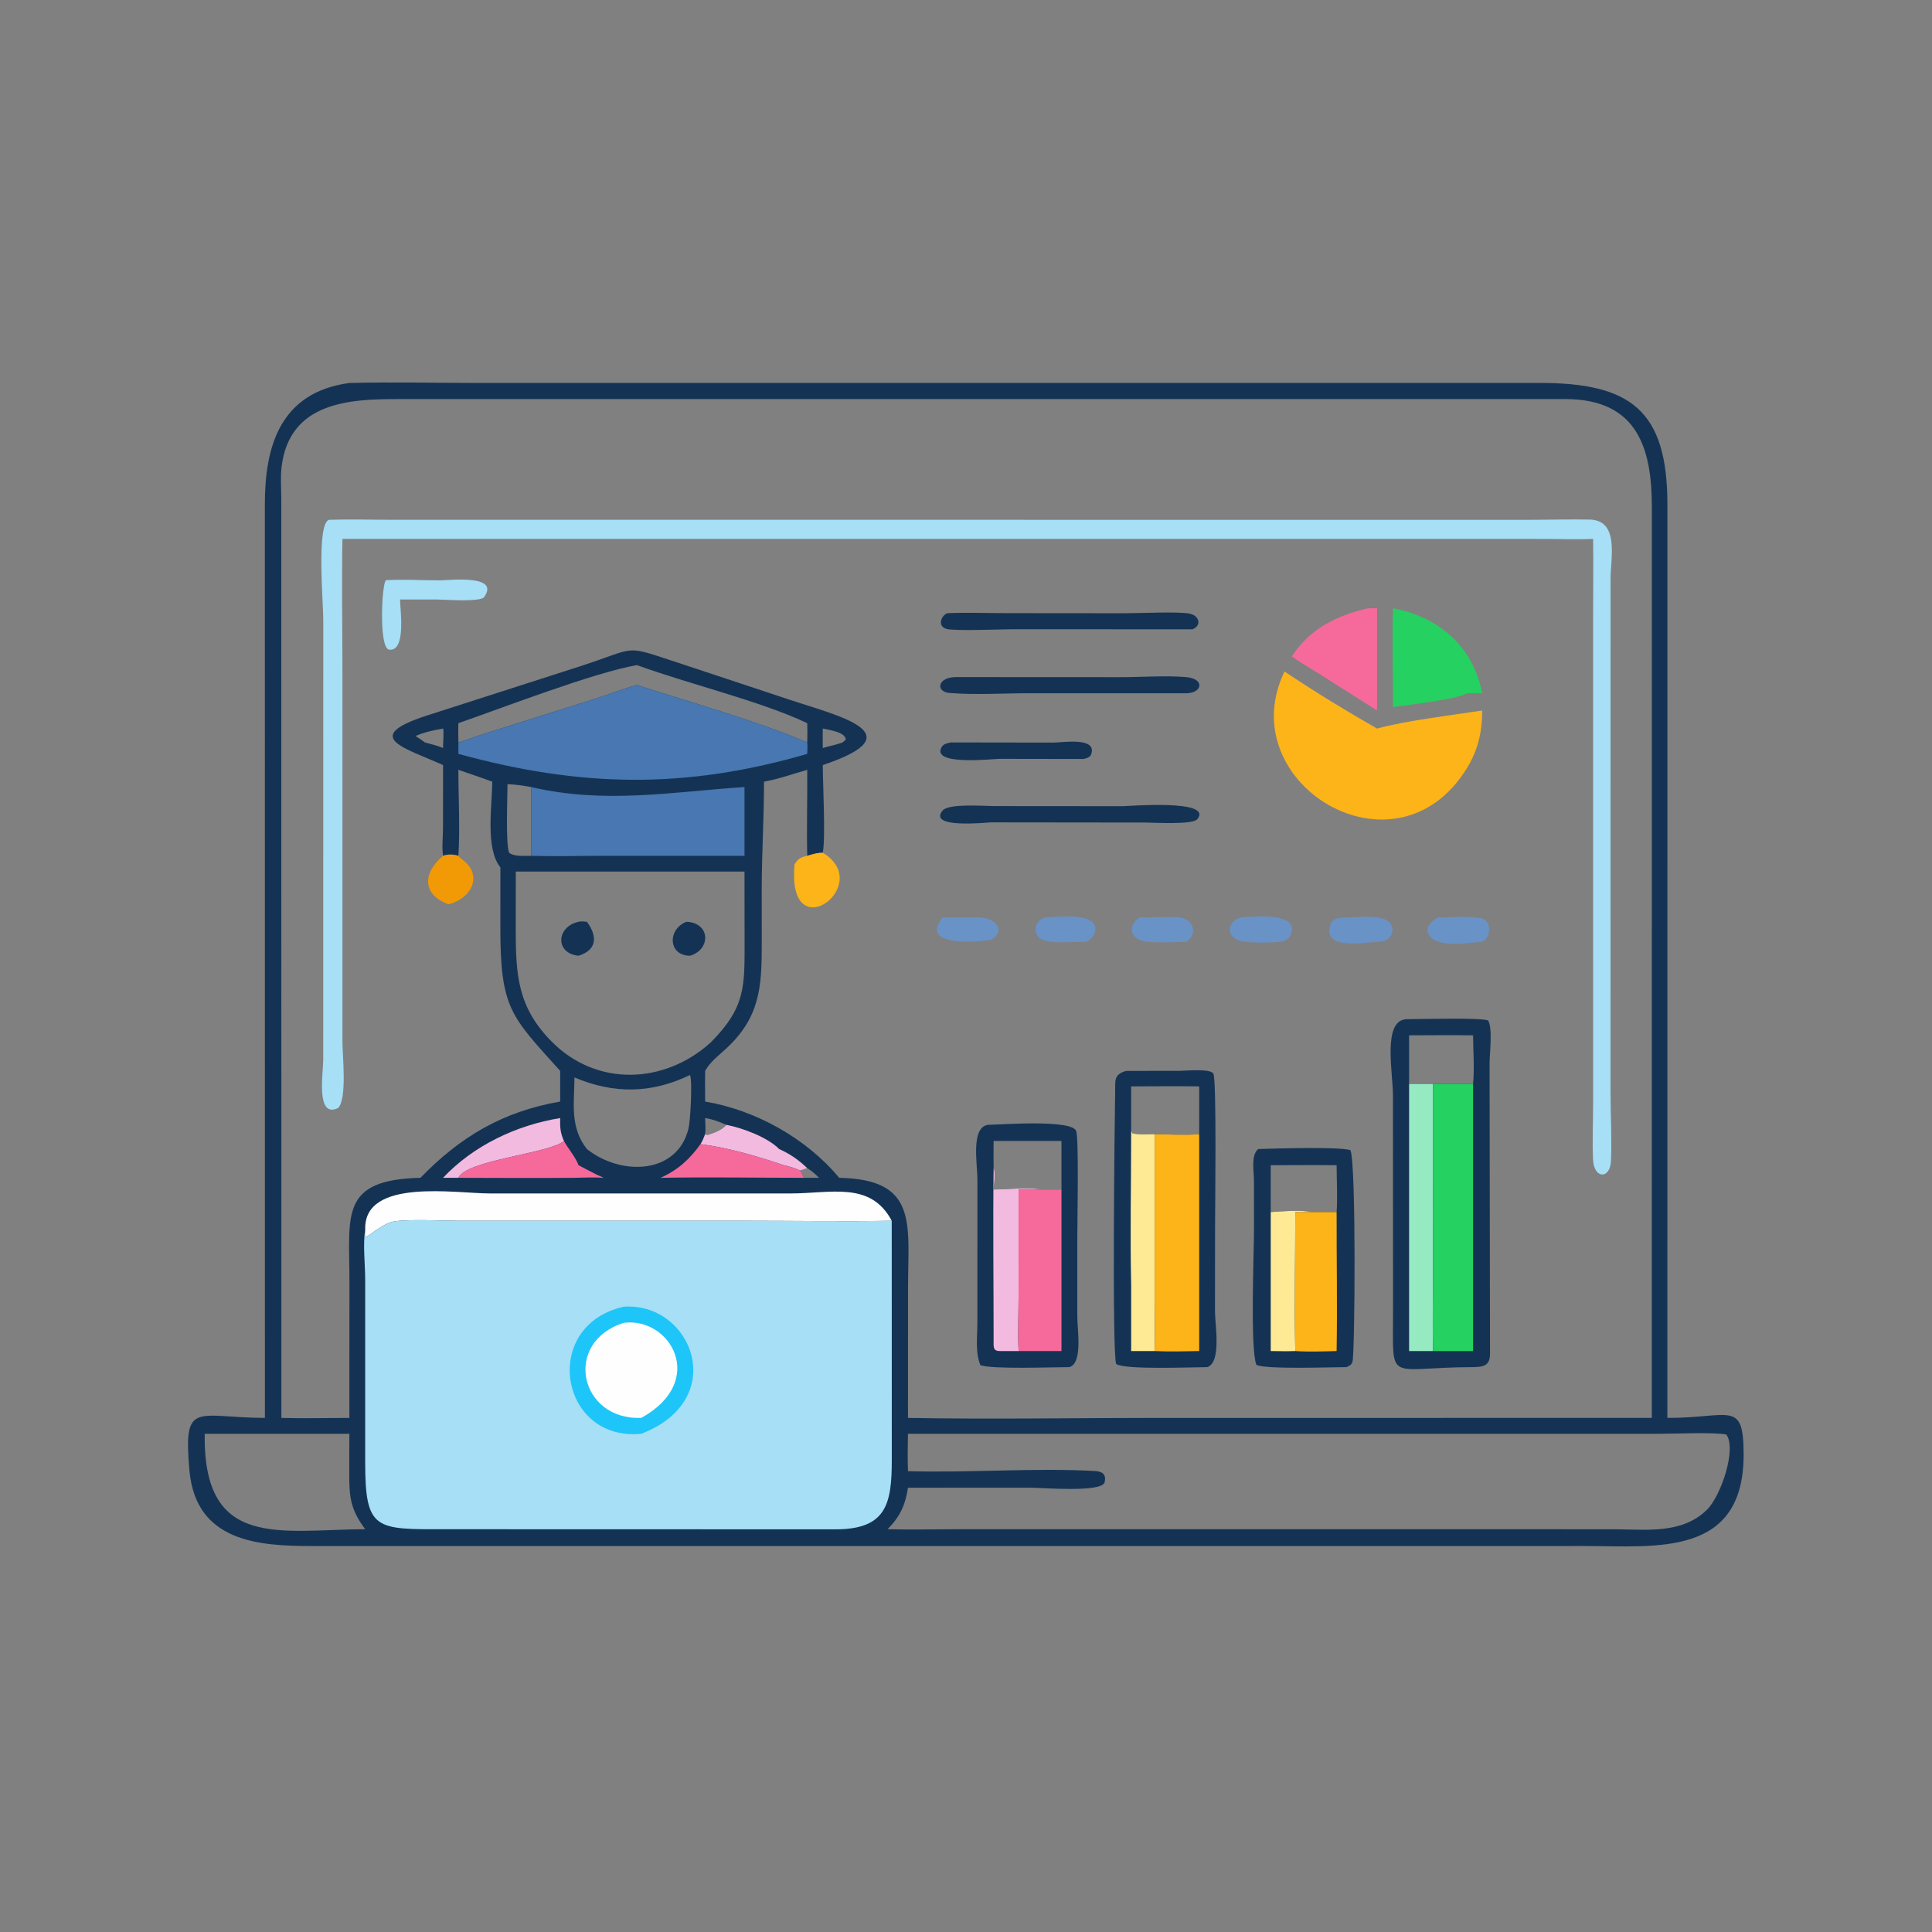 <?xml version="1.0" encoding="utf-8" ?>
<svg xmlns="http://www.w3.org/2000/svg" xmlns:xlink="http://www.w3.org/1999/xlink" width="1024" height="1024">
	<rect width="100%" height="100%" fill="#808080" stroke="none"/>
	<path fill="#143354" transform="scale(2 2)" d="M92.584 101.494C104.09 101.195 115.688 101.492 127.201 101.492L408.021 101.479C432.157 101.474 441.879 108.735 441.88 133.705L441.872 375.759C458.54 375.806 462.037 370.858 462.081 385.356C462.164 412.61 439.078 409.748 420.375 409.716L82.75 409.721C68.659 409.72 51.913 408.676 50.205 389.717C48.51 370.893 51.991 375.698 70.205 375.759L70.187 133.833C70.151 118.448 74.123 103.99 92.584 101.494ZM74.569 375.759C80.561 375.927 86.59 375.774 92.584 375.759L92.604 339.522C92.593 321.87 90.045 312.649 111.422 312.131C121.963 301.27 133.176 294.57 148.453 291.923L148.453 283.8C135.358 269.225 132.563 267.337 132.598 245.536L132.609 229.872C128.541 224.845 130.427 213.504 130.451 207.15C127.487 206.046 124.469 205.055 121.481 204.016C121.477 211.357 121.941 219.564 121.481 226.805C120.163 226.411 118.73 226.306 117.415 226.805C117.071 224.576 117.386 221.923 117.393 219.645L117.415 202.752C107.265 198.174 95.699 195.389 112.79 189.733L154.346 176.373C169.629 171.354 164.884 170.836 180.868 176.018L208.999 185.349C221.803 189.656 243.026 194.375 218.045 202.752C218.049 207.629 218.822 221.916 218.045 225.991C216.899 225.981 216.011 226.196 214.919 226.518L213.924 226.805C213.748 219.215 213.994 211.61 213.924 204.016C210.051 205.091 206.472 206.445 202.47 207.15C202.48 216.589 201.893 225.846 201.864 235.067L201.873 250.43C201.878 261.688 201.344 269.748 192.282 278.033C190.307 279.839 188.192 281.411 186.87 283.8C186.845 286.509 186.822 289.214 186.87 291.923C200.311 294.19 213.692 301.674 222.395 312.131C243.43 312.537 240.639 324.371 240.636 341.458L240.626 375.759C262.547 376.159 284.553 375.763 306.481 375.762L437.745 375.759L437.757 134.482C437.771 119.218 434.192 105.817 414.959 105.762L105.428 105.764C92.509 105.738 76.673 106.607 74.625 123.733C74.295 126.496 74.532 129.418 74.546 132.2L74.569 375.759ZM240.626 379.968C240.547 383.267 240.496 386.576 240.626 389.874C256.865 390.347 274.132 388.951 290.008 389.824C292.031 389.936 293.205 390.525 292.749 392.785C292.174 395.633 275.929 394.25 273.113 394.253L240.626 394.263C239.928 398.851 238.494 401.953 235.226 405.258C241.288 405.419 247.381 405.262 253.447 405.26L399.875 405.258L427.44 405.272C436.038 405.271 445.665 406.71 452.389 400.069C456.082 396.422 460.302 383.894 457.476 380.154C453.988 379.505 444.009 379.968 439.923 379.968L240.626 379.968ZM136.691 230.968L136.675 246.205C136.69 258.341 137.138 266.879 146.213 276.044C158.14 288.089 176.125 287.344 188.358 276.246C197.625 266.897 197.334 261.489 197.321 249.016L197.299 230.968L136.691 230.968ZM54.253 379.968C53.79 410.863 74.339 405.335 96.783 405.258C92.719 399.831 92.533 396.471 92.551 389.832L92.584 379.968L54.253 379.968ZM182.869 284.877C172.645 289.858 162.572 289.917 152.242 285.534C152.185 292.53 150.986 298.711 155.535 304.505C164.693 311.781 179.575 311.185 182.468 299.015C182.967 296.917 183.527 286.675 182.869 284.877ZM168.8 176.258C157.288 178.258 132.979 187.665 121.481 191.653C121.408 193.352 121.456 195.054 121.481 196.754C124.038 195.989 126.551 195.011 129.106 194.211L157.361 185.303C161.165 184.086 164.953 182.579 168.8 181.534C182.437 185.938 201.207 191.259 213.924 196.754C213.984 195.045 213.989 193.361 213.924 191.653C201.661 185.81 182.294 181.219 168.8 176.258ZM134.502 207.8C134.49 211.3 133.962 223.48 134.922 225.977C136.347 227.117 138.998 226.75 140.753 226.805L140.753 208.575C138.678 208.19 136.612 207.901 134.502 207.8ZM117.415 193.082C114.809 193.519 112.542 194.024 110.108 195.044C110.928 195.6 111.839 196.128 112.601 196.754C114.198 197.199 115.896 197.572 117.415 198.235C117.37 197.188 117.706 193.689 117.415 193.082ZM218.045 193.082C218.032 194.798 217.992 196.52 218.045 198.235C219.757 197.696 221.64 197.393 223.295 196.754L224.138 196.015C224.084 193.99 219.546 193.411 218.045 193.082ZM186.87 296.301C186.897 297.681 187.045 299.206 186.87 300.567L187.505 300.785C189.018 300.327 191.57 299.38 192.465 298.092C190.59 297.248 188.92 296.622 186.87 296.301ZM213.924 309.559C213.312 309.788 212.704 310.044 212.071 310.206C212.41 310.844 212.76 311.475 213.063 312.131L217.048 312.131C216.064 311.113 215.117 310.322 213.924 309.559Z"/>
	<path fill="#F3BADF" transform="scale(2 2)" d="M192.465 298.092C196.688 298.875 203.426 301.387 206.482 304.505C209.404 305.823 211.602 307.352 213.924 309.559C213.312 309.788 212.704 310.044 212.071 310.206C210.638 309.537 209.266 309.156 207.73 308.796C200.879 306.454 192.798 304.109 185.642 303.206C186.171 302.353 186.516 301.505 186.87 300.567L187.505 300.785C189.018 300.327 191.57 299.38 192.465 298.092Z"/>
	<path fill="#F3BADF" transform="scale(2 2)" d="M117.415 312.131C125.491 303.548 136.886 298.177 148.453 296.301C148.377 298.665 148.482 300.199 149.449 302.373C145.655 305.699 123.632 307.375 121.481 312.131L117.415 312.131Z"/>
	<path fill="#F56A9B" transform="scale(2 2)" d="M149.449 302.373C150.582 304.455 152.536 306.635 153.318 308.796C155.519 309.937 157.697 311.154 159.978 312.131C157.359 311.958 154.855 312.058 152.242 312.131C141.992 312.235 131.732 312.139 121.481 312.131C123.632 307.375 145.655 305.699 149.449 302.373Z"/>
	<path fill="#F56A9B" transform="scale(2 2)" d="M185.642 303.206C192.798 304.109 200.879 306.454 207.73 308.796C209.266 309.156 210.638 309.537 212.071 310.206C212.41 310.844 212.76 311.475 213.063 312.131C200.41 312.133 187.715 311.894 175.067 312.131C179.616 310.086 182.749 307.236 185.642 303.206Z"/>
	<path fill="#4877B1" transform="scale(2 2)" d="M140.753 208.575C160.383 213.145 178.102 209.838 197.299 208.575L197.299 226.805L159.434 226.807C153.223 226.807 146.958 226.985 140.753 226.805L140.753 208.575Z"/>
	<path fill="#FEFEFE" transform="scale(2 2)" d="M96.783 325.661C96.55 312.14 120.779 316.277 129.799 316.277L209.439 316.278C220.259 316.28 230.728 312.969 236.318 323.518C223.568 323.736 210.779 323.52 198.024 323.519L121.561 323.515C117.678 323.514 107.424 323.006 104.023 323.776C101.31 324.391 97.233 327.959 96.908 327.813L96.783 325.661Z"/>
	<path fill="#4877B1" transform="scale(2 2)" d="M121.481 196.754C124.038 195.989 126.551 195.011 129.106 194.211L157.361 185.303C161.165 184.086 164.953 182.579 168.8 181.534C182.437 185.938 201.207 191.259 213.924 196.754C214.046 197.745 213.951 198.791 213.924 199.788C181.354 209.268 153.616 208.606 121.481 199.788L121.481 196.754Z"/>
	<path fill="#143354" transform="scale(2 2)" d="M153.318 244.28C154.033 244.084 154.805 244.222 155.535 244.28C158.405 248.156 158.204 251.765 153.318 253.282C147.006 252.642 147.422 245.589 153.318 244.28Z"/>
	<path fill="#143354" transform="scale(2 2)" d="M181.89 244.28C188.283 244.514 188.473 251.614 182.869 253.282C177.076 253.264 176.803 246.314 181.89 244.28Z"/>
	<path fill="#A6DFF6" transform="scale(2 2)" d="M96.783 325.661L96.908 327.813C97.233 327.959 101.31 324.391 104.023 323.776C107.424 323.006 117.678 323.514 121.561 323.515L198.024 323.519C210.779 323.52 223.568 323.736 236.318 323.518L236.332 386.685C236.354 398.565 234.936 405.279 221.418 405.288L118.293 405.261C99.399 405.291 96.775 405.696 96.776 387.268L96.779 339.277C96.777 334.836 96.136 330.053 96.783 325.661Z"/>
	<path fill="#1EC5F9" transform="scale(2 2)" d="M165.296 346.294C183.341 345.03 193.565 370.837 169.948 379.968C148.242 382.081 143.165 351.266 165.296 346.294Z"/>
	<path fill="#FEFEFE" transform="scale(2 2)" d="M165.296 350.563C177.604 348.953 187.624 365.964 169.948 375.759C153.536 376.39 149.073 355.702 165.296 350.563Z"/>
	<path fill="#6992C7" transform="scale(2 2)" d="M249.805 243.138C252.95 243.072 256.118 243.111 259.264 243.116C263.93 243.124 266.728 246.666 262.676 249.038C258.936 249.718 243.434 250.97 249.805 243.138Z"/>
	<path fill="#6992C7" transform="scale(2 2)" d="M277.001 243.138C279.871 242.966 291.489 241.616 290.198 246.893C289.88 248.195 289.012 248.909 287.929 249.599C284.748 249.531 279.284 250.163 276.435 249.116C273.429 248.012 274.043 243.774 277.001 243.138Z"/>
	<path fill="#6992C7" transform="scale(2 2)" d="M302.018 243.138C305.313 243.148 308.645 242.952 311.931 243.033C315.712 243.127 317.901 246.931 314.498 249.599C311.172 249.705 307.661 249.828 304.345 249.625C299.844 249.349 298.294 245.72 302.018 243.138Z"/>
	<path fill="#6992C7" transform="scale(2 2)" d="M380.983 243.138C384.47 243.15 389.085 242.677 392.43 243.31C395.381 243.869 395.239 248.439 392.808 249.599C389.413 249.785 381.564 251.262 379.043 248.221C377.226 246.029 379.079 244.36 380.983 243.138Z"/>
	<path fill="#6992C7" transform="scale(2 2)" d="M328.894 243.138C331.731 242.87 345.178 241.536 341.896 248.029C341.393 249.024 340.561 249.275 339.572 249.599C337.152 249.784 329.867 250.097 327.818 249.06C324.56 247.41 325.832 243.85 328.894 243.138Z"/>
	<path fill="#6992C7" transform="scale(2 2)" d="M356.819 243.138C359.749 243.106 365.565 242.35 367.981 244.207C369.827 245.625 369.475 249.764 364.929 249.599C360.97 249.84 349.422 251.935 352.919 244.21C354.034 243.194 355.397 243.231 356.819 243.138Z"/>
	<path fill="#F29906" transform="scale(2 2)" d="M117.415 226.805C118.73 226.306 120.163 226.411 121.481 226.805C121.802 227.264 122.19 227.556 122.637 227.89C128.053 231.944 124.999 238.131 118.852 239.652C111.963 237.152 111.859 231.447 117.415 226.805Z"/>
	<path fill="#FDB418" transform="scale(2 2)" d="M218.045 225.991C232.108 234.453 208.387 252.114 210.573 229.046C211.569 227.489 212.134 227.21 213.924 226.805L214.919 226.518C216.011 226.196 216.899 225.981 218.045 225.991Z"/>
	<path fill="#143354" transform="scale(2 2)" d="M251.981 196.754L279.184 196.793C281.481 196.804 291.364 195.126 289.007 200.275C288.423 200.83 287.92 200.946 287.167 201.135L264.885 201.099C263.266 201.1 246.625 203.018 249.546 197.988C250.07 197.087 251.049 196.979 251.981 196.754Z"/>
	<path fill="#A6DFF6" transform="scale(2 2)" d="M102.282 153.752C107.018 153.49 111.875 153.799 116.623 153.798C118.907 153.798 132.923 152.103 128.166 158.405C126.183 159.565 118.113 158.885 115.562 158.866L106.014 158.866C106.022 161.332 107.739 172.723 103.135 172.164C100.358 171.826 101.136 154.742 102.282 153.752Z"/>
	<path fill="#143354" transform="scale(2 2)" d="M251.035 162.501C256.327 162.282 261.702 162.487 267.005 162.489L298.07 162.516C301.837 162.527 312.593 161.996 315.399 162.648C317.725 163.188 318.595 165.698 316.025 166.777L268.234 166.758C265.172 166.765 252.972 167.286 250.788 166.657C248.461 165.987 249.25 163.264 251.035 162.501Z"/>
	<path fill="#143354" transform="scale(2 2)" d="M253.548 179.434L296.789 179.454C302.514 179.476 308.511 178.974 314.195 179.425C319.407 179.839 318.645 183.623 314.498 183.724L272.57 183.719C265.678 183.722 258.488 184.197 251.638 183.645C247.841 183.34 248.417 179.329 253.548 179.434Z"/>
	<path fill="#143354" transform="scale(2 2)" d="M263.318 213.622L297.504 213.65C298.846 213.65 321.714 211.725 317.289 217.1C316.05 218.606 306.037 218.001 303.625 217.982L262.66 217.936C261.714 217.938 245.649 219.702 249.825 214.776C251.42 212.895 260.656 213.601 263.318 213.622Z"/>
	<path fill="#F56A9B" transform="scale(2 2)" d="M362.602 161.193L364.929 161.193L364.929 188.291L352.891 180.659C349.439 178.345 345.732 176.386 342.358 173.961C347.065 166.618 354.344 163.041 362.602 161.193Z"/>
	<path fill="#25D161" transform="scale(2 2)" d="M369.159 161.193C381.289 163.483 390.344 171.235 392.808 183.724C391.477 183.651 390.142 183.7 388.81 183.724C385.704 185.431 373.266 186.748 369.159 187.376C369.163 178.668 368.888 169.893 369.159 161.193Z"/>
	<path fill="#FDB418" transform="scale(2 2)" d="M340.414 177.946C348.34 183.279 356.641 188.335 364.929 193.082C372.556 190.968 384.836 189.53 392.808 188.291C392.764 196.144 390.717 201.718 385.699 207.8C365.583 231.574 326.835 205.977 340.414 177.946Z"/>
	<path fill="#143354" transform="scale(2 2)" d="M333.452 304.505C338.195 304.364 354.216 303.858 357.848 304.769C359.431 307.607 359.076 358.832 358.416 360.9C358.138 361.767 357.572 361.959 356.819 362.302C352.694 362.302 335.631 362.951 332.958 361.708C331.252 357.502 332.338 331.392 332.327 325.307L332.31 312.728C332.309 310.446 331.441 306.082 333.452 304.505ZM336.758 308.796L336.758 321.213C340.227 321.013 344.224 320.55 347.632 321.213L354.216 321.213C354.493 317.141 354.229 312.887 354.216 308.796C348.402 308.712 342.574 308.794 336.758 308.796Z"/>
	<path fill="#FEE995" transform="scale(2 2)" d="M336.758 321.213C340.227 321.013 344.224 320.55 347.632 321.213C346.175 321.234 344.717 321.276 343.261 321.213C343.259 333.475 343.02 345.785 343.261 358.041C341.096 358.124 338.924 358.067 336.758 358.041L336.758 321.213Z"/>
	<path fill="#FDB418" transform="scale(2 2)" d="M343.261 321.213C344.717 321.276 346.175 321.234 347.632 321.213L354.216 321.213C354.19 333.482 354.426 345.777 354.216 358.041C350.643 358.136 346.822 358.294 343.261 358.041C343.02 345.785 343.259 333.475 343.261 321.213Z"/>
	<path fill="#143354" transform="scale(2 2)" d="M261.803 298.092C265.337 298.031 284.175 296.592 285.208 299.754C285.935 301.98 285.5 323.998 285.5 327.695L285.496 348.952C285.494 352.359 287.01 361.448 283.313 362.302C278.859 362.307 262.806 362.919 259.821 361.777C258.397 358.428 259.019 354.071 259.016 350.53L259.025 312.616C259.03 308.488 257.213 298.812 261.803 298.092ZM263.318 302.373C263.261 304.766 263.306 307.165 263.318 309.559C263.951 310.747 263.423 313.847 263.318 315.223C267.445 315.214 272.083 314.559 276.13 315.223L281.3 315.223L281.3 302.373L263.318 302.373Z"/>
	<path fill="#F3BADF" transform="scale(2 2)" d="M263.318 309.559C263.951 310.747 263.423 313.847 263.318 315.223C267.445 315.214 272.083 314.559 276.13 315.223C274.063 315.255 272.003 315.26 269.936 315.223L269.928 343.719C269.924 348.472 269.691 353.299 269.936 358.041L265.346 358.041C263.054 358.144 263.318 357.06 263.318 355.087C263.318 339.919 263.123 324.725 263.318 309.559Z"/>
	<path fill="#F56A9B" transform="scale(2 2)" d="M281.3 315.223L281.3 358.041L269.936 358.041C269.691 353.299 269.924 348.472 269.928 343.719L269.936 315.223C272.003 315.26 274.063 315.255 276.13 315.223L281.3 315.223Z"/>
	<path fill="#143354" transform="scale(2 2)" d="M298.421 283.8L312.801 283.778C314.281 283.777 320.833 283.108 321.565 284.552C322.448 286.29 322.005 320.891 322.004 325.511L321.982 347.523C322 351.223 323.754 361.033 319.936 362.302C315.964 362.312 298.138 363.062 295.79 361.474C294.662 358.159 295.401 295.497 295.524 289.436C295.587 286.326 295.108 284.771 298.421 283.8ZM299.77 287.91L299.77 299.713L300.099 300.338C301.908 300.771 304.128 300.551 305.996 300.567C309.862 300.597 313.953 300.899 317.8 300.567L317.8 287.91C311.795 287.807 305.776 287.895 299.77 287.91Z"/>
	<path fill="#FEE995" transform="scale(2 2)" d="M299.77 299.713L300.099 300.338C301.908 300.771 304.128 300.551 305.996 300.567L305.996 344.334C306.035 348.902 306.094 353.474 305.996 358.041L299.77 358.041L299.77 340.64C299.465 327.026 299.77 313.334 299.77 299.713Z"/>
	<path fill="#FDB418" transform="scale(2 2)" d="M305.996 300.567C309.862 300.597 313.953 300.899 317.8 300.567L317.8 358.041C313.869 358.122 309.926 358.237 305.996 358.041C306.094 353.474 306.035 348.902 305.996 344.334L305.996 300.567Z"/>
	<path fill="#143354" transform="scale(2 2)" d="M372.627 270.101C375.533 270.102 392.915 269.614 394.387 270.455C395.62 272.621 394.751 279.153 394.75 281.785L394.868 358.849C394.848 361.994 393.032 362.249 390.379 362.302C367.426 362.353 369.17 366.976 369.169 348.148L369.147 290.275C369.142 284.224 366.34 270.541 372.627 270.101ZM373.426 274.373L373.426 287.259L379.78 287.259L390.379 287.259C390.781 283.07 390.399 278.595 390.379 274.373C384.733 274.286 379.073 274.368 373.426 274.373Z"/>
	<path fill="#96EAC2" transform="scale(2 2)" d="M373.426 287.259L379.78 287.259L379.772 334.269C379.771 342.178 379.581 350.137 379.78 358.041L373.426 358.041L373.426 287.259Z"/>
	<path fill="#25D161" transform="scale(2 2)" d="M379.78 287.259L390.379 287.259L390.379 358.041L379.78 358.041C379.581 350.137 379.771 342.178 379.772 334.269L379.78 287.259Z"/>
	<path fill="#A6DFF6" transform="scale(2 2)" d="M87.175 137.752C92.658 137.576 98.21 137.75 103.7 137.75L404.981 137.759C410.395 137.766 415.859 137.582 421.266 137.693C429.236 137.858 426.814 147.912 426.816 153.409L426.804 289.256C426.805 295.319 427.172 301.554 426.93 307.595C426.729 312.594 422.398 312.461 422.173 307.288C421.957 302.324 422.19 297.268 422.19 292.294L422.185 163.625C422.17 156.688 422.295 149.747 422.185 142.81C418.086 143.013 413.964 142.829 409.86 142.821L90.749 142.81C90.555 154.483 90.748 166.192 90.748 177.869L90.757 276.284C90.759 279.743 92.007 291.117 89.635 293.613C83.607 296.605 85.662 284.197 85.66 280.921L85.672 164.231C85.672 159.602 83.823 138.895 87.175 137.752Z"/>
</svg>
